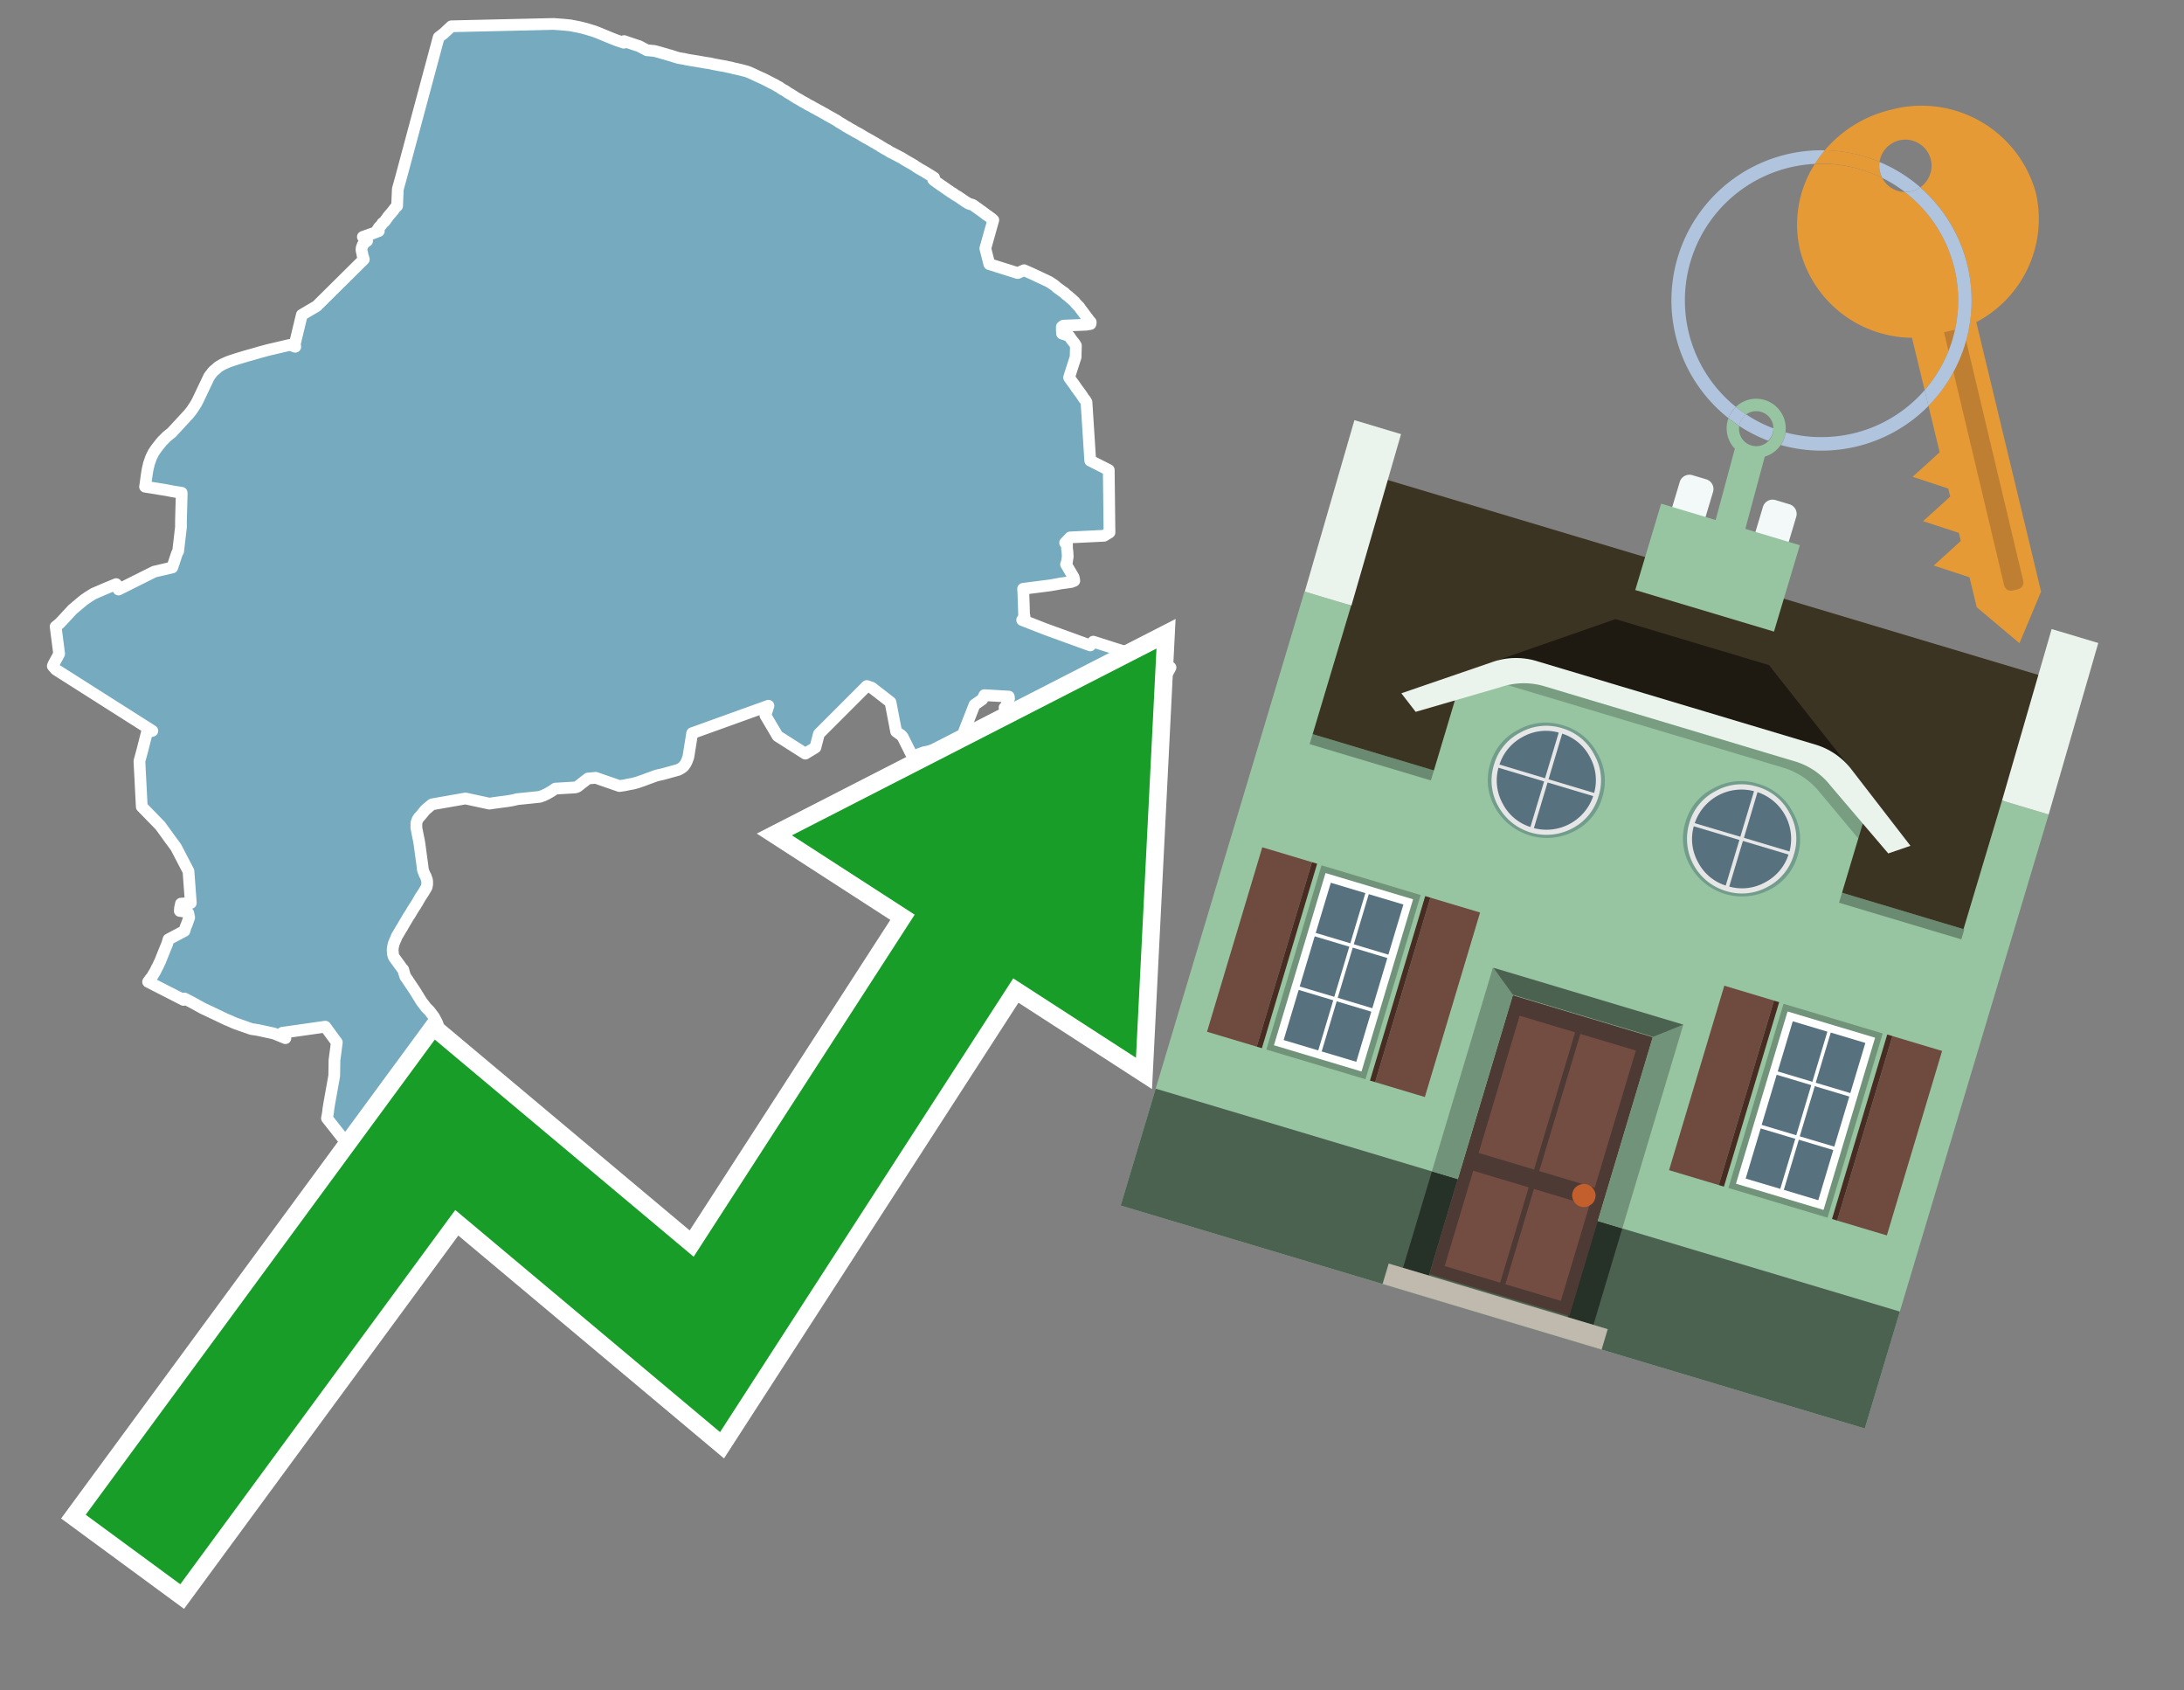<svg id="Text" xmlns="http://www.w3.org/2000/svg" width="93.05" height="72" viewBox="0 0 93.05 72"><rect x="0" y="0" width="93.05" height="72" fill="#808080" stroke="none"/><polygon points="23.58,1.02 24,1.05 24.3,1.08 24.66,1.15 24.79,1.18 24.9,1.21 25.05,1.25 25.14,1.28 25.28,1.32 25.47,1.39 25.71,1.49 26.05,1.63 26.28,1.72 26.58,1.82 26.59,1.78 26.59,1.75 26.91,1.86 27,1.89 27.12,1.93 27.22,1.96 27.3,2 27.41,2.06 27.49,2.1 27.56,2.14 27.88,2.17 28.07,2.22 28.24,2.27 28.35,2.3 28.48,2.34 28.59,2.37 28.68,2.4 28.81,2.44 28.91,2.47 29.15,2.51 29.28,2.54 29.46,2.57 29.71,2.61 29.88,2.64 30.05,2.67 30.26,2.7 30.38,2.73 30.54,2.76 30.7,2.79 30.88,2.82 31.01,2.85 31.16,2.88 31.26,2.91 31.41,2.94 31.58,2.98 31.69,3.01 31.81,3.04 31.94,3.09 32.05,3.14 32.12,3.17 32.18,3.2 32.35,3.28 32.51,3.35 32.57,3.38 32.67,3.43 32.76,3.48 32.84,3.52 32.96,3.58 33.04,3.62 33.1,3.66 33.16,3.69 33.22,3.72 33.25,3.75 33.36,3.82 33.44,3.86 33.5,3.9 33.54,3.93 33.62,3.98 33.69,4.02 33.8,4.09 33.88,4.14 33.94,4.18 34,4.21 34.07,4.25 34.12,4.28 34.18,4.32 34.28,4.37 34.35,4.41 34.43,4.46 34.51,4.5 34.59,4.54 34.65,4.58 34.73,4.62 34.82,4.67 34.87,4.7 34.95,4.74 35.09,4.82 35.15,4.85 35.21,4.89 35.3,4.94 35.5,5.05 35.55,5.08 35.61,5.11 35.7,5.17 35.74,5.2 35.79,5.23 35.86,5.27 35.91,5.3 35.99,5.35 36.05,5.39 36.12,5.42 36.15,5.45 36.23,5.49 36.28,5.52 36.36,5.56 36.4,5.59 36.51,5.65 36.57,5.68 36.66,5.73 36.72,5.77 36.79,5.81 36.84,5.84 36.89,5.87 36.95,5.9 37,5.93 37.11,5.99 37.19,6.04 37.3,6.1 37.36,6.14 37.42,6.17 37.47,6.2 37.54,6.25 37.6,6.28 37.66,6.32 37.75,6.37 37.81,6.4 37.87,6.44 37.93,6.48 38.02,6.52 38.11,6.57 38.21,6.62 38.3,6.67 38.4,6.72 38.58,6.83 38.68,6.89 38.84,6.98 38.96,7.05 39,7.08 39.06,7.12 39.14,7.17 39.19,7.2 39.24,7.23 39.33,7.28 39.45,7.35 39.56,7.42 39.63,7.46 39.74,7.53 39.8,7.57 39.76,7.65 39.79,7.68 39.84,7.71 39.93,7.78 39.99,7.82 40.06,7.87 40.1,7.9 40.18,7.95 40.23,7.99 40.28,8.02 40.39,8.1 40.44,8.13 40.52,8.19 40.61,8.24 40.66,8.28 40.72,8.32 40.81,8.37 40.9,8.43 41.03,8.52 41.09,8.56 41.13,8.59 41.2,8.63 41.26,8.67 41.45,8.73 41.56,8.81 41.69,8.9 41.73,8.93 41.83,9 41.87,9.03 42.04,9.16 42.09,9.19 42.17,9.25 42.25,9.31 42.32,9.37 41.98,10.58 42.15,11.25 43.36,11.63 43.63,11.51 43.97,11.66 44.31,11.82 44.61,11.96 44.71,12.01 44.88,12.12 44.96,12.18 44.99,12.21 45.05,12.26 45.16,12.34 45.27,12.42 45.36,12.48 45.4,12.53 45.48,12.59 45.61,12.7 45.67,12.75 45.72,12.8 45.78,12.85 45.85,12.94 45.99,13.08 46.01,13.12 46.1,13.24 46.14,13.29 46.25,13.44 46.35,13.57 46.43,13.68 46.47,13.72 46.47,13.75 46.46,13.8 46.29,13.83 45.31,13.87 45.24,13.92 45.24,14.07 45.25,14.21 45.34,14.24 45.54,14.3 45.63,14.43 45.68,14.5 45.77,14.61 45.84,14.72 45.83,15.08 45.83,15.2 45.62,15.85 45.58,15.98 45.55,16.08 45.57,16.11 45.59,16.14 45.72,16.32 45.75,16.36 45.8,16.43 45.86,16.52 46.08,16.82 46.17,16.96 46.2,17 46.23,17.03 46.29,17.13 46.45,19.62 47.24,20.02 47.24,20.09 47.27,22.68 47.04,22.82 45.6,22.89 45.38,23.12 45.42,23.16 45.46,23.2 45.46,23.23 45.46,23.35 45.46,23.39 45.47,23.42 45.48,23.52 45.49,23.69 45.49,23.74 45.48,23.77 45.46,23.92 45.42,24.04 45.74,24.58 45.76,24.66 45.77,24.74 45.64,24.79 45.2,24.85 44.76,24.93 43.59,25.08 43.6,25.24 43.62,25.79 43.63,26.17 43.64,26.21 43.65,26.25 43.55,26.41 44.52,26.79 44.63,26.83 46.09,27.36 46.45,27.49 46.58,27.33 47.55,27.64 48.03,27.79 48.46,27.92 48.56,27.96 49.87,28.43 49.84,28.49 49.73,28.68 49.71,28.73 49.64,28.82 49.6,28.85 49.53,28.9 49.47,28.93 49.34,28.97 47.53,28.79 46.04,29 45.99,29.03 45.93,29.08 45.88,29.12 45.83,29.17 45.78,29.25 45.74,29.32 45.73,29.35 45.72,29.38 45.69,29.43 45.68,29.47 45.68,29.5 45.67,29.55 45.66,29.64 45.66,29.71 45.67,29.82 45.67,29.87 45.68,30.23 45.69,30.29 45.7,30.36 45.7,30.39 45.69,30.44 45.68,30.51 45.67,30.54 45.66,30.58 45.65,30.61 45.63,30.64 45.59,30.72 45.55,30.77 45.53,30.81 45.45,30.89 45.36,30.96 45.32,30.99 45.14,31.03 44.84,31.1 44.3,31.06 43.95,30.93 43.93,30.86 44,30.32 43.94,30.26 43.34,30.19 43.2,30.69 42.8,30.14 42.86,30.09 42.91,29.95 42.99,29.76 42.98,29.67 41.94,29.61 41.85,29.79 41.52,30.02 40.96,31.45 40.96,31.5 40.95,31.57 40.93,31.6 40.9,31.66 40.86,31.69 40.34,31.72 40.32,31.76 40.25,31.8 40.1,31.87 39.92,31.91 39.75,31.95 39.53,32.01 39.37,32.04 39.13,32.13 39.06,32.16 38.97,32.2 38.8,32.07 38.46,31.39 38.4,31.32 38.18,31.16 37.94,29.91 37.14,29.29 36.93,29.22 34.89,31.26 34.74,31.84 34.31,32.1 33.13,31.35 32.61,30.47 32.74,30.06 29.49,31.23 29.33,32.23 29.29,32.35 29.25,32.45 29.2,32.54 29.15,32.61 29.13,32.64 29.07,32.69 29.01,32.73 28.9,32.79 28.43,32.92 28.32,32.95 28.21,32.98 27.98,33.03 27.84,33.08 27.54,33.19 27.41,33.24 27.29,33.28 27.15,33.33 26.96,33.38 26.79,33.41 26.6,33.45 26.39,33.48 25.38,33.13 25.05,33.16 24.6,33.51 24.51,33.54 23.66,33.59 23.56,33.66 23.45,33.73 23.29,33.82 23.22,33.85 23.17,33.88 23.08,33.91 23,33.94 22.72,33.97 22.03,34.04 21.92,34.07 21.77,34.1 21.58,34.13 21.27,34.17 21.05,34.2 20.85,34.23 19.83,34.01 18.41,34.26 18.33,34.32 18.12,34.5 17.94,34.72 17.85,34.82 17.82,34.86 17.79,34.91 17.78,34.94 17.76,34.99 17.74,35.06 17.74,35.14 17.74,35.26 17.81,35.62 17.85,35.81 17.88,36 17.96,36.6 17.98,36.74 18,36.89 18.02,37.06 18.07,37.19 18.09,37.24 18.14,37.33 18.16,37.39 18.19,37.48 18.2,37.54 18.2,37.63 18.2,37.67 18.19,37.72 18.18,37.77 18.17,37.8 18.04,38.02 17.92,38.2 17.82,38.37 17.79,38.43 17.73,38.52 17.71,38.56 17.66,38.63 17.59,38.74 17.46,38.96 17.41,39.03 17.31,39.2 17.22,39.35 17.13,39.51 17.1,39.55 17.02,39.69 16.95,39.81 16.92,39.85 16.84,40.04 16.81,40.11 16.78,40.18 16.75,40.3 16.74,40.36 16.73,40.43 16.73,40.5 16.74,40.56 16.74,40.63 16.75,40.67 16.76,40.7 16.78,40.76 16.82,40.82 17.14,41.26 17.18,41.3 17.22,41.45 17.27,41.6 17.37,41.74 17.4,41.79 17.67,42.19 17.96,42.66 18.13,42.88 18.15,42.91 18.27,43.03 18.3,43.06 18.48,43.3 18.51,43.35 18.6,43.52 18.65,43.63 18.7,43.9 18.73,44.07 18.74,44.16 18.72,44.28 18.7,44.47 18.79,44.69 18.81,44.74 18.81,44.83 18.8,44.87 18.79,44.91 18.63,45.22 18.49,45.37 18.42,45.45 18.38,45.5 18.32,45.58 18.29,45.63 18.25,45.71 18.22,45.78 18.19,45.86 18.17,46.03 18.19,46.29 18.2,46.47 18.21,46.51 18.24,46.6 18.51,46.76 18.79,46.96 18.86,47.08 18.88,47.12 18.89,47.15 18.75,47.38 18.59,47.68 18.55,47.74 18.53,47.8 18.41,48.06 18.33,48.39 18.35,48.56 18.37,48.61 18.37,48.65 18.35,48.69 18.32,48.72 17.72,48.8 17.66,48.77 17.22,48.85 17.19,48.93 17.18,49 17.21,49.18 17.19,49.27 17.17,49.31 17.13,49.37 17.11,49.45 17.2,49.61 17.26,49.71 17.35,49.75 17.59,49.8 17.66,49.83 17.72,49.86 17.76,49.89 17.81,49.94 17.84,49.97 17.86,50 17.89,50.05 17.9,50.1 17.91,50.14 17.91,50.17 17.9,50.23 17.81,50.54 17.76,50.63 17.73,50.67 17.7,50.71 17.6,50.76 16.97,50.81 16.64,50.84 16.61,50.87 16.6,50.91 16.59,50.96 16.59,51 13.93,47.63 13.95,47.53 13.98,47.35 13.99,47.24 14.02,47.05 14.24,45.82 14.25,45.16 14.35,44.4 13.86,43.73 12.03,43.99 12.16,44.22 11.67,44.02 10.98,43.87 10.71,43.83 10,43.58 9.73,43.46 9.65,43.43 9.57,43.39 8.94,43.09 8.64,42.95 8.17,42.69 7.86,42.53 7.82,42.59 6.31,41.82 6.42,41.67 6.46,41.63 6.53,41.51 6.59,41.41 6.63,41.34 6.68,41.23 6.7,41.2 6.74,41.12 6.76,41.08 6.78,41.03 6.81,40.97 6.83,40.93 6.86,40.85 7.07,40.33 7.1,40.26 7.12,40.21 7.16,40.08 7.18,40.01 7.86,39.65 7.87,39.61 7.91,39.48 7.93,39.43 7.95,39.39 7.99,39.28 8,39.25 8.04,39.14 8.06,39.08 8.02,38.89 7.93,38.84 7.66,38.8 7.67,38.68 7.71,38.49 8.13,38.46 8.03,37.11 7.5,36.09 7.22,35.71 6.83,35.17 6.04,34.36 5.94,32.42 6.06,31.98 6.26,31.19 6.49,31.13 2.38,28.52 2.25,28.37 2.27,28.31 2.52,27.85 2.37,26.69 2.47,26.61 2.56,26.53 2.72,26.36 3.09,25.96 3.41,25.69 3.58,25.55 3.74,25.44 3.93,25.32 4,25.28 4.56,25.04 4.95,24.88 5.05,25.11 6.57,24.35 7.34,24.17 7.54,23.57 7.59,23.48 7.71,22.45 7.71,22.19 7.74,21.09 7.74,20.99 7.36,20.93 7.11,20.88 6.18,20.73 6.19,20.68 6.25,20.23 6.29,19.99 6.32,19.86 6.33,19.83 6.34,19.76 6.36,19.71 6.44,19.48 6.49,19.38 6.54,19.28 6.6,19.19 6.62,19.16 6.67,19.09 6.7,19.05 6.74,19 6.85,18.86 6.91,18.79 6.95,18.75 7.09,18.61 7.12,18.58 7.17,18.54 7.31,18.43 7.91,17.78 8.04,17.64 8.16,17.49 8.22,17.4 8.28,17.31 8.35,17.2 8.42,17.07 8.91,16.04 9.03,15.88 9.1,15.8 9.16,15.75 9.22,15.7 9.26,15.66 9.31,15.62 9.48,15.52 9.59,15.47 9.7,15.42 9.81,15.38 9.96,15.33 10.15,15.27 10.48,15.17 10.91,15.05 11.04,15.01 11.45,14.9 12.35,14.69 12.58,14.77 12.56,14.65 12.86,13.41 13.49,13.04 15.5,11.05 15.48,10.98 15.45,10.89 15.44,10.83 15.42,10.74 15.4,10.64 15.41,10.55 15.46,10.42 15.58,10.3 15.64,10.26 15.61,10.21 15.46,10.09 15.91,9.93 16.14,9.84 16.09,9.77 16.15,9.68 16.18,9.65 16.22,9.61 16.26,9.57 16.29,9.51 16.39,9.43 16.54,9.22 16.63,9.11 16.66,9.08 16.75,8.97 16.84,8.85 16.92,8.77 16.93,8.48 16.95,8.05 17.07,7.62 18.69,1.59 18.91,1.42 19.23,1.12 " fill="#75aabf" stroke="#fff" stroke-linejoin="round" stroke-width="0.5"/><polygon points="49.272 27.624 33.741 35.58 38.97 38.959 29.553 53.529 18.525 44.281 3.652 64.518 7.681 67.479 19.396 51.538 30.678 60.999 43.169 41.673 48.398 45.053 49.272 27.624" fill="none" stroke="#fff" stroke-miterlimit="10" stroke-width="1.5"/><polygon points="49.272 27.624 33.741 35.58 38.97 38.959 29.553 53.529 18.525 44.281 3.652 64.518 7.681 67.479 19.396 51.538 30.678 60.999 43.169 41.673 48.398 45.053 49.272 27.624" fill="#179d28"/><path d="M80.19,7.577a1.16,1.16,0,0,1-.094-.251,1.114,1.114,0,0,1-.018-.429A6.367,6.367,0,0,0,77.743,6.4a5.269,5.269,0,0,0-.423.577c.1,0,.192-.007.288-.007A5.794,5.794,0,0,1,80.19,7.577Z" fill="#e69a35"/><path d="M77.608,6.4A6.394,6.394,0,0,0,73.64,17.81a1.26,1.26,0,0,1,.317-.48A5.821,5.821,0,0,1,77.32,6.981a5.269,5.269,0,0,1,.423-.577Z" fill="#b0c4de"/><path d="M84.2,13.72a4.962,4.962,0,0,0,2.545-5.48,5.047,5.047,0,0,0-6.179-3.566A5.322,5.322,0,0,0,77.743,6.4a6.367,6.367,0,0,1,2.335.493,1.114,1.114,0,1,1,1.736,1.084,6.392,6.392,0,0,1,.347,9.3l.479,1.985-.438.4-.716.648.92.3.6.2.082.341-.438.4-.716.648.92.3.605.2.082.341-.438.4-.716.649.92.3.605.2.307,1.274,1.821,1.534.921-2.2Z" fill="#e69a35"/><path d="M81.154,8.179a1.115,1.115,0,0,1-.964-.6,5.794,5.794,0,0,0-2.582-.6c-.1,0-.192,0-.288.007a4.783,4.783,0,0,0-.625,3.685,4.962,4.962,0,0,0,4.765,3.715L82,16.617a5.82,5.82,0,0,0-.846-8.438Z" fill="#e69a35"/><path d="M74.1,18.142a6.386,6.386,0,0,0,1.232.63.73.73,0,0,0,.224-.527h0a5.783,5.783,0,0,1-1.159-.593A.733.733,0,0,0,74.1,18.142Z" fill="#b0c4de"/><path d="M74.4,17.652q-.228-.152-.44-.322a1.26,1.26,0,0,0-.317.48c.148.117.3.228.46.332A.733.733,0,0,1,74.4,17.652Z" fill="#b0c4de"/><path d="M74.824,16.984a1.257,1.257,0,0,0-.867.346c.141.114.288.222.44.322a.731.731,0,0,1,1.159.593h0a.732.732,0,1,1-1.463,0,.7.7,0,0,1,.007-.1c-.158-.1-.312-.215-.46-.332a1.258,1.258,0,0,0,.273,1.3l-.979,3.635,1.275.341.98-3.639a1.266,1.266,0,0,0,.681-.5,1.249,1.249,0,0,0,.2-.538,1.328,1.328,0,0,0,.012-.168A1.262,1.262,0,0,0,74.824,16.984Z" fill="#97c4a1"/><path d="M85.974,25.1l-.226.053a.3.3,0,0,1-.362-.223l-2.56-10.777.81-.193L86.2,24.736A.3.3,0,0,1,85.974,25.1Z" fill="#bf7f32"/><path d="M80.1,7.326a1.16,1.16,0,0,0,.094.251,5.833,5.833,0,0,1,.964.6,1.137,1.137,0,0,0,.287-.031,1.108,1.108,0,0,0,.373-.167A6.371,6.371,0,0,0,80.078,6.9,1.114,1.114,0,0,0,80.1,7.326Z" fill="#b0c4de"/><path d="M77.608,18.618a5.836,5.836,0,0,1-1.534-.2,1.24,1.24,0,0,1-.2.537,6.4,6.4,0,0,0,6.291-1.666L82,16.617A5.807,5.807,0,0,1,77.608,18.618Z" fill="#b0c4de"/><path d="M81.814,7.981a1.108,1.108,0,0,1-.373.167,1.137,1.137,0,0,1-.287.031A5.82,5.82,0,0,1,82,16.617l.161.667a6.392,6.392,0,0,0-.347-9.3Z" fill="#b0c4de"/><polygon points="83.79 39.753 55.78 31.364 58.988 20.404 86.964 28.783 83.79 39.753 83.79 39.753" fill="#3c3422" fill-rule="evenodd"/><polygon points="81.705 53.32 87.284 34.692 85.297 34.097 83.656 39.575 55.926 31.269 57.567 25.791 55.579 25.196 47.746 51.348 79.451 60.844 81.705 53.32" fill="#97c4a1" fill-rule="evenodd"/><rect x="69.522" y="21.148" width="0.444" height="28.983" transform="translate(15.592 92.226) rotate(-73.326)" opacity="0.3"/><polygon points="87.284 34.692 85.297 34.097 87.411 26.793 89.398 27.388 87.284 34.692 87.284 34.692" fill="#eaf3ec" fill-rule="evenodd"/><polygon points="57.578 25.794 55.591 25.199 57.705 17.896 59.692 18.491 57.578 25.794 57.578 25.794" fill="#eaf3ec" fill-rule="evenodd"/><polygon points="79.451 60.844 80.943 55.865 49.238 46.369 47.747 51.348 79.451 60.844 79.451 60.844" fill="#4c6251" fill-rule="evenodd"/><path d="M71.566,20.528l-.522,1.743,1.418.425.523-1.744a.432.432,0,0,0-.289-.536l-.593-.177A.431.431,0,0,0,71.566,20.528Z" fill="#f3f9f8" fill-rule="evenodd"/><path d="M75.111,21.589l-.522,1.743,1.418.425.522-1.743a.43.43,0,0,0-.289-.536l-.593-.178A.43.43,0,0,0,75.111,21.589Z" fill="#f3f9f8" fill-rule="evenodd"/><polygon points="75.368 28.329 68.829 26.37 63.807 28.121 78.733 32.591 75.368 28.329" fill="#1e1a11"/><polygon points="78.248 32.422 64.442 28.287 62.236 28.998 60.064 36.247 77.453 41.455 79.651 34.116 78.248 32.422" fill="#97c4a1"/><path d="M77.74,32.516S65.088,28.725,65,28.7l-.938.43,11.892,3.562a3.175,3.175,0,0,1,1.532,1l1.685,2.02.327-1.09Z" fill-rule="evenodd" opacity="0.2"/><path d="M77.35,31.716,65.458,28.154a3.041,3.041,0,0,0-1.854.037l-3.9,1.339.611.79,3.626-1.054a3.045,3.045,0,0,1,1.855-.037l10.673,3.2A3.028,3.028,0,0,1,78,33.477l2.45,2.874.945-.325-2.518-3.26A3.036,3.036,0,0,0,77.35,31.716Z" fill="#eaf3ec"/><polygon points="76.683 23.223 70.773 21.453 69.671 25.132 75.581 26.902 76.683 23.223 76.683 23.223" fill="#97c4a1" fill-rule="evenodd"/><g id="Symbol_9_0_Layer2_0_MEMBER_8_MEMBER_21_MEMBER_0_FILL" data-name="Symbol 9 0 Layer2 0 MEMBER 8 MEMBER 21 MEMBER 0 FILL"><path d="M66.584,30.892a2.39,2.39,0,0,0-1.891.189,2.317,2.317,0,0,0-1.2,1.448A2.345,2.345,0,0,0,63.7,34.4a2.528,2.528,0,0,0,3.367,1.008,2.339,2.339,0,0,0,1.2-1.447,2.313,2.313,0,0,0-.208-1.87A2.394,2.394,0,0,0,66.584,30.892Z" fill="#729d8c"/></g><g id="Symbol_9_0_Layer2_0_MEMBER_8_MEMBER_21_MEMBER_1_FILL" data-name="Symbol 9 0 Layer2 0 MEMBER 8 MEMBER 21 MEMBER 1 FILL"><path d="M66.547,31.016a2.241,2.241,0,0,0-1.769.185,2.213,2.213,0,0,0-1.127,1.376,2.239,2.239,0,0,0,.185,1.768,2.341,2.341,0,0,0,3.145.942,2.234,2.234,0,0,0,1.126-1.376,2.207,2.207,0,0,0-.185-1.768A2.237,2.237,0,0,0,66.547,31.016Z" fill="#e6e6e6"/></g><g id="Symbol_9_0_Layer2_0_MEMBER_8_MEMBER_21_MEMBER_2_MEMBER_0_FILL" data-name="Symbol 9 0 Layer2 0 MEMBER 8 MEMBER 21 MEMBER 2 MEMBER 0 FILL"><path d="M65.787,33.284,63.843,32.7a2.036,2.036,0,0,0,.186,1.539,2.015,2.015,0,0,0,1.175.986Z" fill="#58717f"/></g><g id="Symbol_9_0_Layer2_0_MEMBER_8_MEMBER_21_MEMBER_2_MEMBER_1_FILL" data-name="Symbol 9 0 Layer2 0 MEMBER 8 MEMBER 21 MEMBER 2 MEMBER 1 FILL"><path d="M65.827,33.148l.582-1.944a2.01,2.01,0,0,0-1.523.178,2.037,2.037,0,0,0-1,1.183Z" fill="#58717f"/></g><g id="Symbol_9_0_Layer2_0_MEMBER_8_MEMBER_21_MEMBER_2_MEMBER_2_FILL" data-name="Symbol 9 0 Layer2 0 MEMBER 8 MEMBER 21 MEMBER 2 MEMBER 2 FILL"><path d="M67.878,33.91l-1.943-.582-.582,1.944a2.1,2.1,0,0,0,2.525-1.362Z" fill="#58717f"/></g><g id="Symbol_9_0_Layer2_0_MEMBER_8_MEMBER_21_MEMBER_2_MEMBER_3_FILL" data-name="Symbol 9 0 Layer2 0 MEMBER 8 MEMBER 21 MEMBER 2 MEMBER 3 FILL"><path d="M66.558,31.249l-.582,1.943,1.943.582a2.031,2.031,0,0,0-.186-1.539A2.009,2.009,0,0,0,66.558,31.249Z" fill="#58717f"/></g><g id="Symbol_9_0_Layer2_0_MEMBER_8_MEMBER_21_MEMBER_0_FILL-2" data-name="Symbol 9 0 Layer2 0 MEMBER 8 MEMBER 21 MEMBER 0 FILL"><path d="M74.9,33.384a2.4,2.4,0,0,0-1.891.189,2.316,2.316,0,0,0-1.2,1.448,2.341,2.341,0,0,0,.209,1.87A2.527,2.527,0,0,0,75.387,37.9a2.345,2.345,0,0,0,1.2-1.447,2.314,2.314,0,0,0-.209-1.87A2.389,2.389,0,0,0,74.9,33.384Z" fill="#729d8c"/></g><g id="Symbol_9_0_Layer2_0_MEMBER_8_MEMBER_21_MEMBER_1_FILL-2" data-name="Symbol 9 0 Layer2 0 MEMBER 8 MEMBER 21 MEMBER 1 FILL"><path d="M74.867,33.508a2.239,2.239,0,0,0-1.768.185,2.21,2.21,0,0,0-1.127,1.376,2.316,2.316,0,0,0,1.564,2.883,2.261,2.261,0,0,0,1.765-.173A2.237,2.237,0,0,0,76.428,36.4a2.209,2.209,0,0,0-.185-1.769A2.239,2.239,0,0,0,74.867,33.508Z" fill="#e6e6e6"/></g><g id="Symbol_9_0_Layer2_0_MEMBER_8_MEMBER_21_MEMBER_2_MEMBER_0_FILL-2" data-name="Symbol 9 0 Layer2 0 MEMBER 8 MEMBER 21 MEMBER 2 MEMBER 0 FILL"><path d="M74.107,35.776l-1.943-.582a2.031,2.031,0,0,0,.186,1.539,2.009,2.009,0,0,0,1.175.986Z" fill="#58717f"/></g><g id="Symbol_9_0_Layer2_0_MEMBER_8_MEMBER_21_MEMBER_2_MEMBER_1_FILL-2" data-name="Symbol 9 0 Layer2 0 MEMBER 8 MEMBER 21 MEMBER 2 MEMBER 1 FILL"><path d="M74.148,35.64,74.73,33.7a2.1,2.1,0,0,0-2.525,1.362Z" fill="#58717f"/></g><g id="Symbol_9_0_Layer2_0_MEMBER_8_MEMBER_21_MEMBER_2_MEMBER_2_FILL-2" data-name="Symbol 9 0 Layer2 0 MEMBER 8 MEMBER 21 MEMBER 2 MEMBER 2 FILL"><path d="M76.2,36.4l-1.943-.582-.582,1.944a2.015,2.015,0,0,0,1.523-.178A2.036,2.036,0,0,0,76.2,36.4Z" fill="#58717f"/></g><g id="Symbol_9_0_Layer2_0_MEMBER_8_MEMBER_21_MEMBER_2_MEMBER_3_FILL-2" data-name="Symbol 9 0 Layer2 0 MEMBER 8 MEMBER 21 MEMBER 2 MEMBER 3 FILL"><path d="M74.879,33.741,74.3,35.684l1.943.582a2.1,2.1,0,0,0-1.361-2.525Z" fill="#58717f"/></g><polygon points="51.426 43.946 53.542 44.58 55.896 36.723 53.78 36.089 51.426 43.946 51.426 43.946" fill="#6e4a3f" fill-rule="evenodd"/><polygon points="53.542 44.58 53.764 44.647 56.117 36.789 55.896 36.723 53.542 44.58 53.542 44.58" fill="#482b22" fill-rule="evenodd"/><polygon points="60.706 46.726 58.59 46.092 60.943 38.235 63.059 38.868 60.706 46.726 60.706 46.726" fill="#6e4a3f" fill-rule="evenodd"/><polygon points="58.59 46.092 58.368 46.026 60.722 38.168 60.943 38.235 58.59 46.092 58.59 46.092" fill="#482b22" fill-rule="evenodd"/><rect x="53.146" y="39.209" width="8.19" height="4.408" transform="translate(1.145 84.365) rotate(-73.326)" fill="#719379"/><polygon points="60.205 38.304 56.474 37.187 54.277 44.522 58.008 45.639 60.205 38.304 60.205 38.304" fill="#fff" fill-rule="evenodd"/><path d="M59.792,38.527l-.64,2.136-1.474-.442.639-2.135,1.475.441Zm-1.621-.485-.64,2.136-1.474-.442L56.7,37.6l1.474.442Zm-2.158,1.84,1.475.441-.64,2.136-1.474-.441.639-2.136Zm-.683,2.282,1.474.441-.639,2.136L54.69,44.3l.64-2.135Zm.981,2.621.639-2.136,1.475.442-.64,2.135-1.474-.441Zm2.158-1.84L56.994,42.5l.64-2.136,1.474.442-.639,2.136Z" fill="#58717f" fill-rule="evenodd"/><polygon points="80.39 52.621 78.274 51.988 80.628 44.13 82.743 44.764 80.39 52.621 80.39 52.621" fill="#6e4a3f" fill-rule="evenodd"/><polygon points="78.274 51.988 78.053 51.921 80.406 44.064 80.628 44.13 78.274 51.988 78.274 51.988" fill="#482b22" fill-rule="evenodd"/><polygon points="71.111 49.842 73.227 50.476 75.58 42.619 73.464 41.985 71.111 49.842 71.111 49.842" fill="#6e4a3f" fill-rule="evenodd"/><polygon points="73.227 50.476 73.448 50.542 75.802 42.685 75.58 42.619 73.227 50.476 73.227 50.476" fill="#482b22" fill-rule="evenodd"/><rect x="72.83" y="45.105" width="8.19" height="4.408" transform="translate(9.534 107.426) rotate(-73.326)" fill="#719379"/><polygon points="76.159 43.083 79.889 44.2 77.692 51.535 73.962 50.418 76.159 43.083 76.159 43.083" fill="#fff" fill-rule="evenodd"/><path d="M76.381,43.5l1.475.442-.64,2.135-1.475-.441.64-2.136ZM78,43.981l1.474.442-.64,2.136-1.474-.442L78,43.981Zm.791,2.724-.64,2.135L76.679,48.4l.64-2.136,1.474.442Zm-.684,2.282-.639,2.135L76,50.68l.64-2.135,1.474.442Zm-2.26,1.65L74.375,50.2l.639-2.135,1.475.441-.64,2.136Zm-.791-2.724.64-2.135,1.474.441-.639,2.136-1.475-.442Z" fill="#58717f" fill-rule="evenodd"/><polygon points="67.888 56.431 69.118 52.323 68.019 51.994 66.789 56.102 67.888 56.431 67.888 56.431" fill="#263128" fill-rule="evenodd"/><polygon points="60.877 54.331 62.108 50.223 61.007 49.894 59.776 54.002 60.877 54.331 60.877 54.331" fill="#263128" fill-rule="evenodd"/><g id="Symbol_9_0_Layer2_0_MEMBER_8_MEMBER_12_MEMBER_0_FILL" data-name="Symbol 9 0 Layer2 0 MEMBER 8 MEMBER 12 MEMBER 0 FILL"><path d="M70.418,44.178l-5.965-1.786L60.9,54.27l5.964,1.786Z" fill="#4e3a34"/></g><g id="Symbol_9_0_Layer2_0_MEMBER_8_MEMBER_12_MEMBER_1_MEMBER_0_FILL" data-name="Symbol 9 0 Layer2 0 MEMBER 8 MEMBER 12 MEMBER 1 MEMBER 0 FILL"><path d="M65.358,49.815l1.75-5.843-2.363-.708L63,49.107Z" fill="#744d42"/></g><g id="Symbol_9_0_Layer2_0_MEMBER_8_MEMBER_12_MEMBER_1_MEMBER_1_FILL" data-name="Symbol 9 0 Layer2 0 MEMBER 8 MEMBER 12 MEMBER 1 MEMBER 1 FILL"><path d="M67.331,44.039l-1.75,5.842,2.364.708,1.75-5.842Z" fill="#744d42"/></g><g id="Symbol_9_0_Layer2_0_MEMBER_8_MEMBER_12_MEMBER_2_MEMBER_0_FILL" data-name="Symbol 9 0 Layer2 0 MEMBER 8 MEMBER 12 MEMBER 2 MEMBER 0 FILL"><path d="M63.915,54.633l1.215-4.058-2.363-.707-1.215,4.057Z" fill="#744d42"/></g><g id="Symbol_9_0_Layer2_0_MEMBER_8_MEMBER_12_MEMBER_2_MEMBER_1_FILL" data-name="Symbol 9 0 Layer2 0 MEMBER 8 MEMBER 12 MEMBER 2 MEMBER 1 FILL"><path d="M66.5,55.407l1.215-4.057-2.363-.708L64.138,54.7Z" fill="#744d42"/></g><g id="Symbol_9_0_Layer2_0_MEMBER_8_MEMBER_13_FILL" data-name="Symbol 9 0 Layer2 0 MEMBER 8 MEMBER 13 FILL"><path d="M67.959,51.058a.439.439,0,0,0-.045-.367.487.487,0,0,0-.669-.2.445.445,0,0,0-.239.282.457.457,0,0,0,.041.378.481.481,0,0,0,.293.242.459.459,0,0,0,.377-.042A.453.453,0,0,0,67.959,51.058Z" fill="#c35e2d"/></g><g id="Symbol_9_0_Layer2_0_MEMBER_8_MEMBER_14_FILL" data-name="Symbol 9 0 Layer2 0 MEMBER 8 MEMBER 14 FILL"><path d="M64.557,42.047l-.951-.833-2.6,8.68,1.1.329Z" fill="#719379"/></g><g id="Symbol_9_0_Layer2_0_MEMBER_8_MEMBER_15_FILL" data-name="Symbol 9 0 Layer2 0 MEMBER 8 MEMBER 15 FILL"><path d="M71.718,43.643l-1.2.19L68.072,52.01l1.046.313Z" fill="#719379"/></g><g id="Symbol_9_0_Layer2_0_MEMBER_8_MEMBER_16_FILL" data-name="Symbol 9 0 Layer2 0 MEMBER 8 MEMBER 16 FILL"><path d="M63.627,41.22l.836,1.156,5.961,1.786,1.294-.519Z" fill="#4c6251"/></g><polygon points="58.905 54.69 59.166 53.819 68.498 56.614 68.237 57.485 58.905 54.69 58.905 54.69" fill="#c0b9ad" fill-rule="evenodd"/></svg>